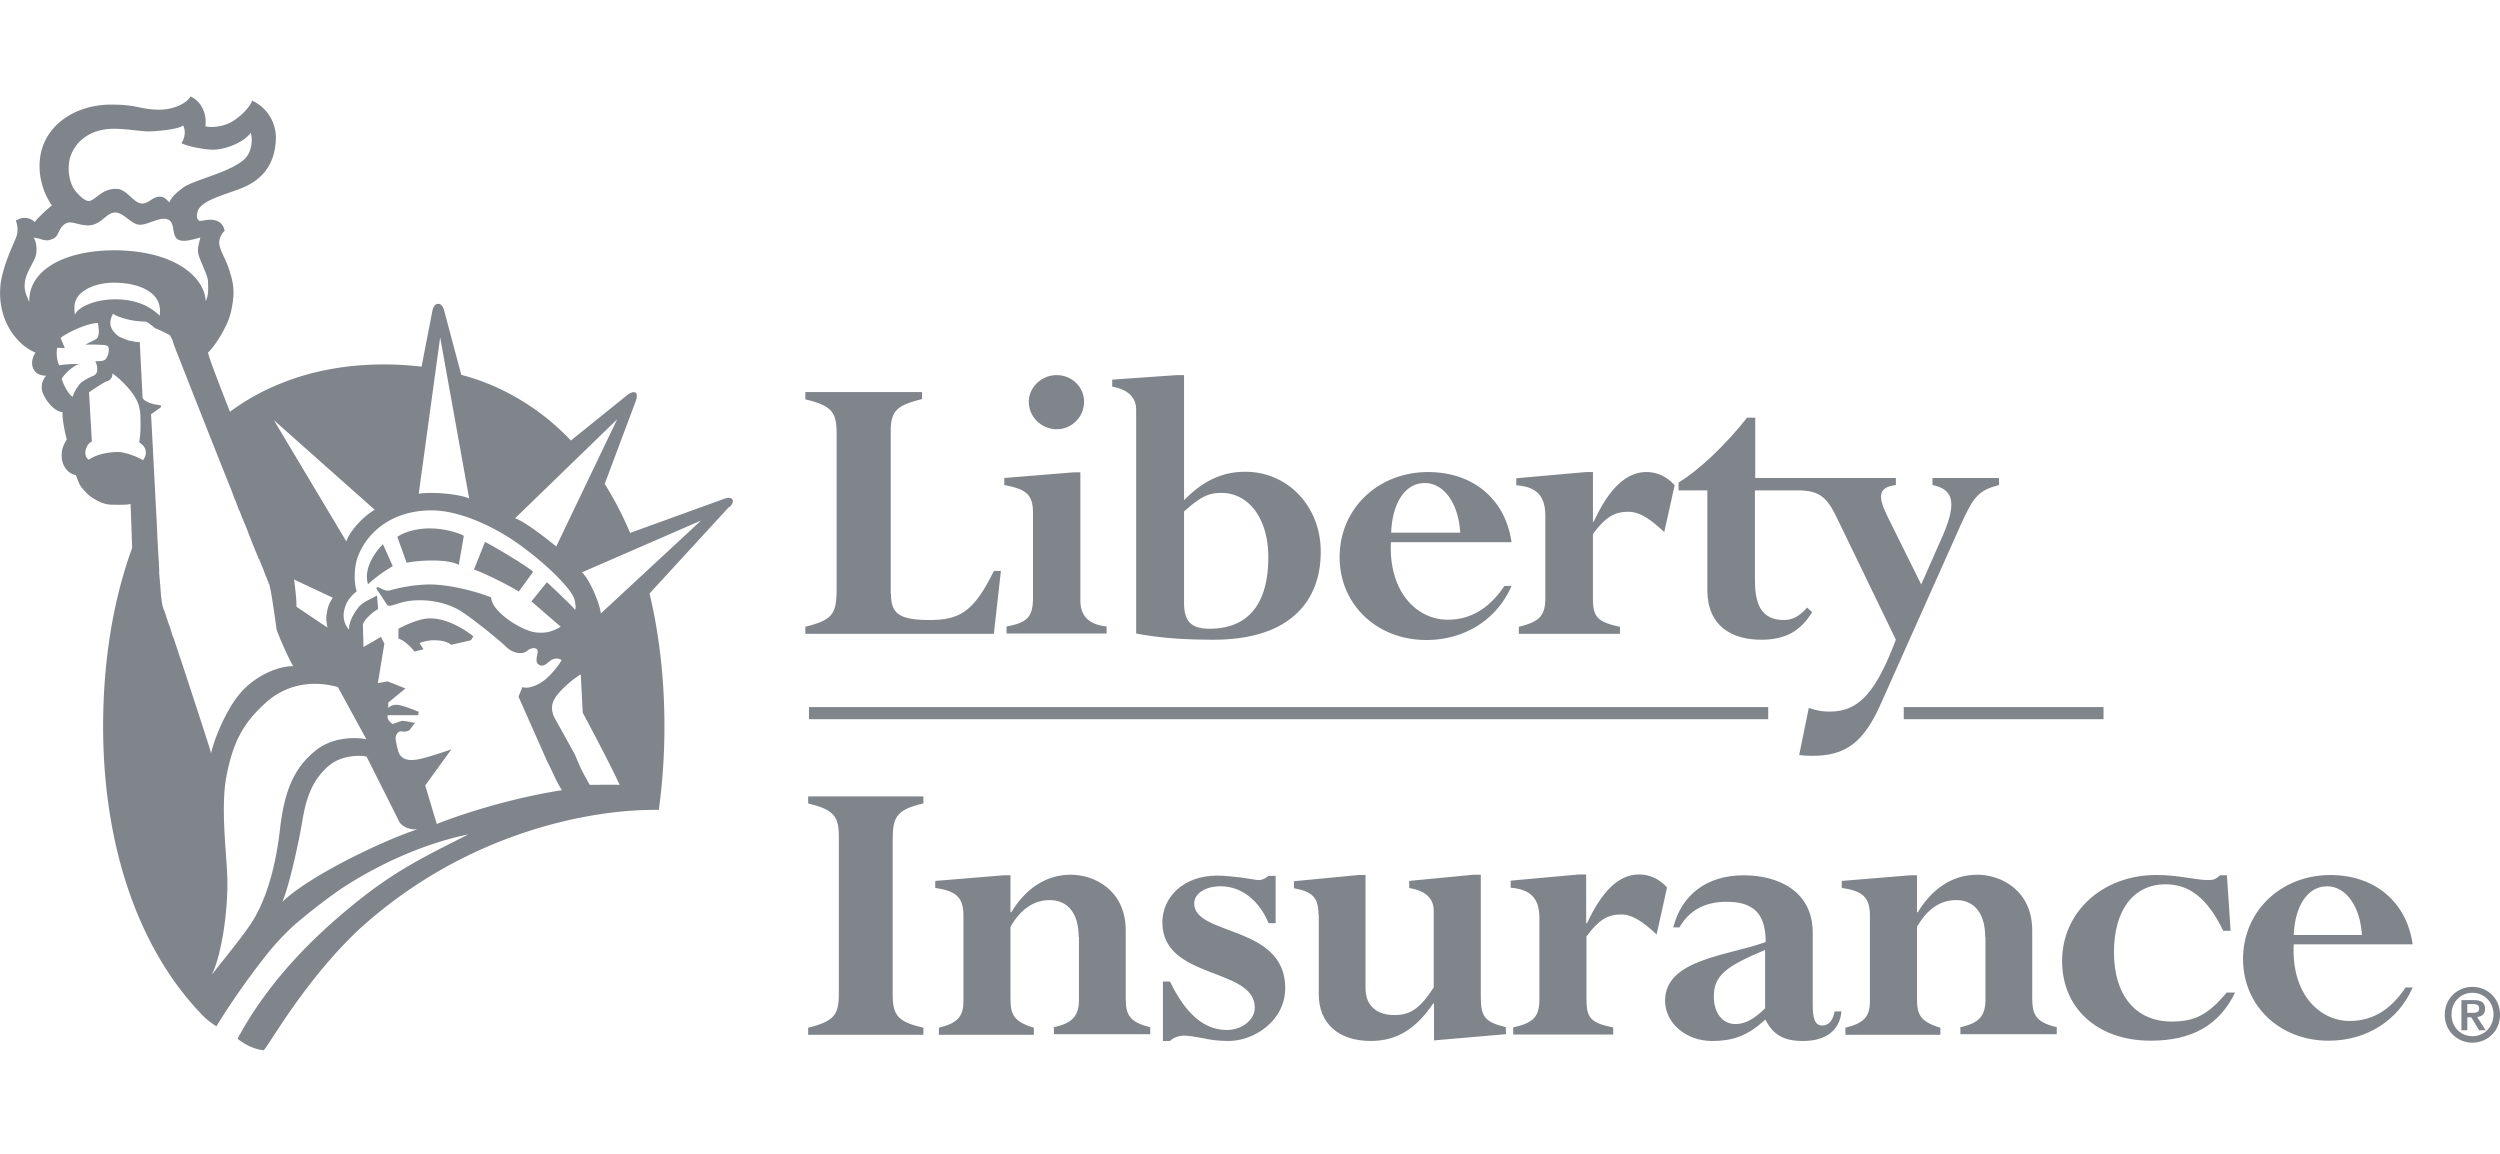 <svg xmlns="http://www.w3.org/2000/svg" width="130" height="60" fill="none" viewBox="0 0 130 60"><g clip-path="url(#clip0)"><g fill="#80858C" clip-path="url(#clip1)"><path d="M20.426 29.44a7.447 7.447 0 0 0-1.29.939c-.263-.88.455-1.759.777-2.081l.513 1.143ZM21.144 29.265l-.483-1.348c.366-.264 1.04-.44 1.67-.44.63 0 1.319.147 1.788.381l-.264 1.524c-.47-.322-2.052-.263-2.71-.117ZM24.617 33.09l-.132.205-1.026.234c-.205-.176-.586-.249-.982-.234-.366.014-.659.146-.659.146l.205.322-.469.118c-.205-.264-.542-.586-.835-.674v-.513s.66-.366 1.275-.498c.894-.19 1.905.337 2.623.894ZM26.976 30.76c-.66-.41-1.949-1.026-2.33-1.143l.572-1.436c.483.234 2.241 1.29 2.505 1.553l-.747 1.026Z"/><path d="M38.083 25.968c-.117-.161-.425-.03-.425-.03l-4.894 1.774a17.416 17.416 0 0 0-1.319-2.55l1.583-4.22s.19-.425.014-.527c-.176-.103-.483.176-.483.176l-2.872 2.315a12.38 12.38 0 0 0-3.942-2.799 11.313 11.313 0 0 0-1.758-.615l-.894-3.356s-.073-.337-.308-.337c-.234 0-.293.323-.293.323l-.571 2.945a16.737 16.737 0 0 0-1.934-.117c-2.14 0-4.045.395-5.715 1.128-.718.308-1.392.689-2.008 1.113l-.307.22c-.586-1.494-1.055-2.71-1.143-3.077.337-.293 1.025-1.363 1.187-2.08.234-1.012.16-1.48-.088-2.243-.176-.556-.542-1.084-.513-1.435a.882.882 0 0 1 .278-.572c-.058-.366-.307-.527-.6-.571-.264-.03-.484.044-.718.058-.059-.102-.176-.088-.088-.469.131-.571 1.274-.85 2.198-1.201 1.172-.44 1.831-1.275 1.875-2.594a2.122 2.122 0 0 0-1.23-1.993c-.147.396-.704.909-1.114 1.129-.396.205-.938.293-1.32.205.089-.703-.248-1.319-.776-1.553-.16.307-.806.718-1.758.688-.967-.044-1.026-.263-2.374-.263-1.92 0-3.502 1.128-3.692 2.798-.132 1.085.293 1.978.615 2.447-.234.176-.791.704-.894.865-.146-.161-.527-.367-.981-.073.102.234.117.527.044.79-.074.265-.777 1.598-.85 2.668-.132 1.817.937 3.047 1.831 3.4-.19.292-.234.6-.102.864.088.175.278.337.66.337a.863.863 0 0 0-.162.937c.161.396.615.953 1.01.953-.028.337.133 1.114.22 1.421-.131.25-.278.44-.263.909.015.483.337.879.733.952.102.235.175.498.307.645.147.161.264.351.572.542.293.19.63.352 1.04.352.396 0 .747.014.923-.044.015.117.044 1.143.088 2.285-.996 2.74-1.51 5.906-1.51 9.29 0 6.081 1.774 11.517 5.159 15.005 0 0 .19.234.732.586 0 0 1.055-1.773 2.667-3.795.41-.513.88-1.011 1.392-1.48a32.38 32.38 0 0 1 2.315-1.802c2.081-1.392 4.499-2.447 6.726-2.902-2.55 1.29-4 1.979-6.403 4-1.524 1.276-3.942 3.532-5.598 6.624.337.264.806.542 1.363.6.352-.395 2.154-3.633 4.909-6.242 5.597-5.128 12.19-6.315 15.634-6.256a32.01 32.01 0 0 0 .293-4.338c0-2.447-.263-4.776-.776-6.916l4.117-4.483c.03.029.308-.25.19-.41Zm-5.993-4.161-3.165 6.608c-.293-.234-1.553-1.26-2.14-1.465l5.305-5.143Zm-9.202-4.264 1.509 8.381c-.484-.234-1.963-.366-2.623-.249l1.114-8.132Zm-3.4 8.967c-.513.279-1.26 1.026-1.48 1.641l-3.765-6.3 5.245 4.66Zm-2.461 6.125-1.612-1.084c.014-.366-.073-.967-.103-1.29a.542.542 0 0 0-.03-.131l2.023.952c-.176.278-.25.44-.308.777-.058.322-.014.498.03.776ZM3.575 8.605c.044-.821.718-1.832 2.184-1.905.659-.03 1.523.132 1.948.132.44 0 1.568-.103 1.817-.308.147.308.088.645-.088.923.337.176 1.29.352 1.7.337.791-.044 1.612-.469 1.905-.88.117.426.03 1.056-.352 1.393-.776.689-2.608 1.055-3.15 1.45-.44.323-.615.513-.733.777-.175-.176-.278-.322-.571-.293-.337.044-.528.366-.865.352-.44-.03-.776-.748-1.29-.762-.79-.03-1.113.6-1.45.63-.234.014-.557-.337-.703-.513-.25-.308-.381-.835-.352-1.333Zm-2.051 7.12c-.117-.336-.278-.541-.235-.995.044-.513.381-.938.543-1.349.131-.322.058-.879-.088-1.01.176-.045.542.175.79.117.323-.074.411-.176.528-.44.118-.25.279-.454.557-.483.25-.015.748.234 1.172.131.543-.117.762-.644 1.202-.644.44 0 .791.571 1.216.63.425.058 1.07-.425 1.495-.279.425.147.205.777.513 1.026.307.234.996-.044 1.201-.073-.058.278-.146.469-.117.762.015.293.498 1.172.513 1.48.014.395.044.718-.117 1.07-.044-1.173-1.466-2.594-4.616-2.653-2.755-.03-4.63 1.055-4.557 2.71Zm6.784.69c-.322-.293-.967-.85-2.315-.85-1.114 0-1.978.44-2.095.806-.074-.513-.015-.85.351-1.158.396-.337 1.04-.513 1.67-.513.953 0 1.583.25 1.935.528.425.337.498.732.454 1.187Zm-4.044 3.443c-.147.103-.425.527-.484.777-.249-.147-.512-.704-.571-.938.22-.366.689-.718.908-.762a5.35 5.35 0 0 0-1.04.059c-.117-.235-.161-.645-.102-.909l.395.015-.22-.528c.279-.234 1.334-.762 1.935-.776.058.263.058.483.043.586-.014.102-.058.22-.175.278l-.528.264c.264-.015.777 0 .967.015.176.014.264.058.264.234a.788.788 0 0 1-.147.484c-.102.146-.395.117-.556.131a.79.79 0 0 1 .102.425c0 .176-.058.264-.22.337a3.14 3.14 0 0 0-.571.308Zm3.18 4.073c-.235-.131-.894-.454-1.422-.425-.542.03-.996.132-1.406.396-.176-.117-.235-.352-.118-.63.118-.278.279-.308.279-.308L4.63 20.4s.733-.513.923-.571c.206-.059.293-.206.293-.41.323.22.806.688 1.055 1.054.25.337.381.704.396 1.114.015.41.03.894-.058 1.407.16.132.322.249.337.469.029.22-.044.307-.132.468Zm1.934 10.301c-.059-.16-.103-.322-.161-.483-.03-.103-.074-.205-.103-.308a2.325 2.325 0 0 0-.103-.293 2.525 2.525 0 0 1-.102-.308.272.272 0 0 1-.03-.102 10.21 10.21 0 0 0-.131-.367c-.03-.073-.044-.146-.074-.205-.014-.029-.014-.073-.029-.102a2.765 2.765 0 0 0-.088-.264c0-.015 0-.015-.014-.03 0-.014-.015-.029-.015-.043 0-.015-.015-.03-.015-.044a.303.303 0 0 1-.029-.088c-.015-.044-.03-.059-.03-.073 0 0 0-.015-.014-.03v-.044c0-.029 0-.058-.015-.088 0-.029 0-.043-.014-.073 0-.03 0-.058-.015-.088 0-.044 0-.088-.015-.146-.014-.103-.014-.22-.029-.352 0-.073-.015-.132-.015-.205 0-.044 0-.103-.014-.147 0-.044 0-.102-.015-.16 0-.06 0-.118-.014-.162 0-.088-.015-.176-.015-.264v-.088c0-.117-.015-.249-.015-.38l-.044-.704c-.014-.176-.014-.352-.03-.542 0-.117-.014-.22-.014-.337 0-.117-.014-.22-.014-.337 0-.117-.015-.22-.015-.337 0-.073-.015-.147-.015-.22-.132-2.506-.263-5.114-.278-5.275l.513-.366v-.103a1.891 1.891 0 0 1-.572-.117c-.176-.073-.322-.147-.38-.264l-.147-2.901c-.059 0-.132-.015-.19-.015a.528.528 0 0 1-.162-.029c-.058-.015-.117-.015-.161-.03-.03 0-.059-.014-.073-.014-.015 0-.03 0-.044-.015-.015 0-.03-.014-.03-.014-.029 0-.044-.015-.073-.03-.03 0-.044-.014-.073-.029-.059-.015-.103-.044-.147-.058a.758.758 0 0 1-.278-.176c-.25-.25-.44-.543-.161-1.07.249.19 1.01.41 1.67.41.088 0 .264.147.41.25l.044.043c.03.03.06.044.088.059.015.015.03.015.044.015.015.014.044.014.059.029.015.015.044.015.059.03.014 0 .029.014.044.014.043.015.087.044.131.059l.088.043c.103.059.205.103.264.132.015 0 .03.015.044.03.015.014.03.029.044.058.03.044.044.088.073.132.044.103.073.205.088.264.015.059 1.304 3.34 2.564 6.506.044.102.074.19.118.293.014.044.044.102.058.146.044.103.073.19.117.293.103.25.206.513.294.762.073.162.131.323.19.484.03.088.059.161.103.234.029.074.058.162.087.235.015.029.015.044.03.073.044.088.073.19.117.278 0 .015.015.044.03.059.043.117.087.22.131.337.015.03.03.059.03.088.014.03.029.059.029.073.014.03.014.044.03.073.014.044.043.088.058.147.058.147.102.278.16.41.016.044.03.074.045.103.014.03.014.058.03.088 0 0 0 .014.014.03.014.028.03.072.044.102l.03.058c.014.03.014.059.028.088 0 .015 0 .015.015.03.015.043.044.102.059.146 0 .015.014.015.014.03 0 .014.015.029.015.029s0 .014.015.014c.014.03.014.059.029.074.015.029.015.058.03.073.029.058.043.102.058.146.014.044.03.074.044.103.014.03.014.059.03.073 0 .015 0 .015.014.03l.044.131c.014.044.029.074.044.118.014.058.044.102.058.146 0 .015.015.015.015.03 0 .014 0 .014.015.029.044.117.073.205.102.249v.044s0 .014.015.014c0 0 0 .015.014.015.015.03.015.059.03.117 0 .015.014.03.014.059 0 .044.015.088.03.132.117.615.293 1.89.307 2.022.015.161.733 1.787.88 1.949-.645-.015-1.685.337-2.535 1.157-.205.205-.41.455-.601.748-.073.102-.147.22-.205.337-.47.806-.82 1.743-.938 2.285-.059-.263-.909-2.842-1.597-4.938Zm3.78 13.628c-.454.747-1.714 2.256-2.154 2.842.484-.938.85-3.194.82-4.952-.014-1.143-.365-3.664-.058-5.334.337-1.788.85-2.799 2.08-3.898.631-.571 1.906-1.29 3.723-.791l1.48 2.71c-.792-.146-1.832-.014-2.535.514-1.304.981-1.744 2.315-1.964 4.249-.22 1.875-.688 3.502-1.392 4.66Zm1.524-.968c.352-.79.835-3.047.967-3.795.176-.967.323-2.373 1.51-3.326.586-.469 1.523-.527 1.904-.425l1.67 3.327c.147.351.645.483.968.454-1.568.498-5.51 2.33-7.019 3.765Zm8.03-4.044-.6-2.007 1.362-1.876s-1.422.498-1.861.542c-.088 0-.777.147-.923-.512 0 0-.117-.44-.117-.616s.146-.366.293-.351c.278.058.425-.06.425-.06l.293-.38c-.235-.03-.513-.103-.63-.103-.118 0-.337.103-.543.162-.117-.088-.307-.25-.249-.455h1.583l.03-.175s-.821-.352-1.13-.367c-.322-.014-.453.176-.453.176v-.293l.893-.733-.923-.366-.512.088.337-2.051-.176-.352-.909.527-.03-1.157c.03-.22.455-.63.792-.82l-.059-.704c-.366.22-.761.337-.996.66-.22.292-.483.732-.454 1.113-.264-.25-.323-.674-.264-.953.073-.395.235-.688.66-1.04-.118-.337-.147-.938-.03-1.495.205-.923 1.29-2.696 3.912-2.71 1.554 0 3.459.938 4.748 1.905 1.656 1.23 2.623 2.359 2.696 2.74.03.16.088.395.03.527-.176-.234-1.466-1.436-1.466-1.436l-.806.997 1.524 1.318c-.351.205-.718.367-1.319.293-.703-.088-2.27-1.055-2.3-1.817-.645-.263-2.095-.688-3.297-.674a8.248 8.248 0 0 0-1.92.293c-.263.088-.468-.073-.674-.16l-.088.058.587.894c.175.088.512-.118.981-.206.806-.146 1.905-.029 2.726.44.571.323 2.154 1.612 2.476 1.934.323.323.835.41 1.07.205.234-.205.586-.205.557.06-.03.263-.162.556.102.673.25.103.381-.117.572-.234a.505.505 0 0 1 .571-.03c-.146.293-.542.762-.864 1.026-.323.264-.836.498-1.173.381l-.205.498 1.495 3.37c.395.777.44.982.762 1.495-2.916.454-5.612 1.392-6.506 1.758Zm7.956-2.036c-.263-.47-.483-.836-.761-1.554 0 0-.88-1.597-1.056-1.905-.146-.278-.249-.674.03-1.084.264-.41.938-.982 1.319-1.201l.102 1.992s1.334 2.477 1.92 3.752c-.557-.015-1.07 0-1.554 0Zm.572-8.91c-.03-.498-.616-1.846-.982-2.139l6.198-2.696-5.216 4.836Z"/><path d="M6.682 17.69c.029 0 .058.014.073.014-.03 0-.044 0-.073-.015-.015 0-.03 0-.044-.014-.044-.015-.074-.015-.103-.03.03 0 .044.015.073.03.03.014.044.014.074.014ZM8.381 21.074c-.19 0-.395-.044-.571-.117.176.059.381.102.571.117ZM8.425 31.448c0-.029-.014-.058-.014-.088.014.044.014.074.014.088ZM8.47 31.595c-.015-.044-.03-.059-.03-.073 0 0 0-.03-.015-.044v-.03.044c0 .015 0 .03.015.03 0 .014.015.044.03.073ZM8.47 31.595c.014.03.014.059.029.088-.015-.03-.015-.059-.03-.088ZM8.543 31.8c.029.073.058.161.088.264a7.621 7.621 0 0 1-.103-.293c0-.015-.015-.03-.015-.044.015.014.015.044.03.073ZM8.748 32.371c-.03-.073-.044-.146-.074-.205.015.059.044.132.074.206ZM8.206 17.118a.11.11 0 0 1-.059-.03c-.015 0-.03-.014-.044-.014a.305.305 0 0 1-.088-.059c.044.03.103.059.132.074.015 0 .03.014.059.029ZM8.381 21.162l-.512.381.512-.38ZM8.968 17.616c-.03-.044-.044-.102-.074-.132.03.044.059.088.074.132ZM12.587 26.833c-.03-.073-.059-.161-.088-.235.03.074.058.162.088.235ZM12.616 26.906c.03.059.044.117.059.161-.03-.073-.059-.146-.088-.234 0 .029.014.044.03.073ZM12.719 27.184a.11.11 0 0 0 .029.059c-.03-.059-.044-.117-.073-.176.014.044.029.073.044.117ZM13.026 27.946c.059.147.103.279.162.41-.059-.146-.118-.278-.162-.41ZM13.26 28.532s0 .015.015.03c-.014-.015-.014-.015-.014-.03-.015-.029-.03-.058-.03-.087 0 .043.015.058.03.087ZM13.437 28.987c0 .014.014.014.014.029-.014-.015-.014-.03-.014-.03-.015-.043-.044-.087-.059-.146 0-.014 0-.014-.015-.03a.208.208 0 0 1-.029-.087l-.03-.059c.015.015.015.044.03.059.015.03.03.059.03.088.029.058.043.117.073.176ZM13.847 30.027s0-.015-.015-.03c.015.015.015.015.015.03ZM13.964 30.276c0 .015 0 .015 0 0 0 .015 0 .015 0 0a2.681 2.681 0 0 1-.102-.249c.043.117.073.205.102.25ZM13.964 30.306c0 .015.015.03.015.03 0-.015 0-.015-.015-.03 0-.015 0-.015 0 0 0-.015 0-.015 0 0ZM13.993 30.364c0-.015 0-.015-.014-.015 0 0 .014 0 .014.015ZM14.052 30.657c-.015-.044-.015-.102-.03-.132.015.044.03.088.03.132ZM128.813 52.886c.22-.03.41-.132.41-.425 0-.337-.205-.455-.6-.455h-.616v1.568h.293V52.9h.22l.41.674h.323l-.44-.688Zm-.513-.22v-.454h.279c.161 0 .337.029.337.22 0 .204-.147.234-.337.234h-.279Zm.513.22c.22-.03.41-.132.41-.425 0-.337-.205-.455-.6-.455h-.616v1.568h.293V52.9h.22l.41.674h.323l-.44-.688Zm-.513-.22v-.454h.279c.161 0 .337.029.337.22 0 .204-.147.234-.337.234h-.279Zm.513.22c.22-.03.41-.132.41-.425 0-.337-.205-.455-.6-.455h-.616v1.568h.293V52.9h.22l.41.674h.323l-.44-.688Zm-.513-.22v-.454h.279c.161 0 .337.029.337.22 0 .204-.147.234-.337.234h-.279Zm.513.22c.22-.03.41-.132.41-.425 0-.337-.205-.455-.6-.455h-.616v1.568h.293V52.9h.22l.41.674h.323l-.44-.688Zm-.513-.22v-.454h.279c.161 0 .337.029.337.22 0 .204-.147.234-.337.234h-.279Zm.513.22c.22-.03.41-.132.41-.425 0-.337-.205-.455-.6-.455h-.616v1.568h.293V52.9h.22l.41.674h.323l-.44-.688Zm-.513-.22v-.454h.279c.161 0 .337.029.337.22 0 .204-.147.234-.337.234h-.279Zm.513.22c.22-.03.41-.132.41-.425 0-.337-.205-.455-.6-.455h-.616v1.568h.293V52.9h.22l.41.674h.323l-.44-.688Zm-.513-.22v-.454h.279c.161 0 .337.029.337.22 0 .204-.147.234-.337.234h-.279Zm.513.22c.22-.03.41-.132.41-.425 0-.337-.205-.455-.6-.455h-.616v1.568h.293V52.9h.22l.41.674h.323l-.44-.688Zm-.513-.22v-.454h.279c.161 0 .337.029.337.22 0 .204-.147.234-.337.234h-.279Zm.513.22c.22-.03.41-.132.41-.425 0-.337-.205-.455-.6-.455h-.616v1.568h.293V52.9h.22l.41.674h.323l-.44-.688Zm-.513-.22v-.454h.279c.161 0 .337.029.337.22 0 .204-.147.234-.337.234h-.279Zm.513.22c.22-.03.41-.132.41-.425 0-.337-.205-.455-.6-.455h-.616v1.568h.293V52.9h.22l.41.674h.323l-.44-.688Zm-.513-.22v-.454h.279c.161 0 .337.029.337.22 0 .204-.147.234-.337.234h-.279Zm.513.22c.22-.03.41-.132.41-.425 0-.337-.205-.455-.6-.455h-.616v1.568h.293V52.9h.22l.41.674h.323l-.44-.688Zm-.513-.22v-.454h.279c.161 0 .337.029.337.22 0 .204-.147.234-.337.234h-.279Zm.513.22c.22-.03.41-.132.41-.425 0-.337-.205-.455-.6-.455h-.616v1.568h.293V52.9h.22l.41.674h.323l-.44-.688Zm-.513-.22v-.454h.279c.161 0 .337.029.337.22 0 .204-.147.234-.337.234h-.279Zm.513.22c.22-.03.41-.132.41-.425 0-.337-.205-.455-.6-.455h-.616v1.568h.293V52.9h.22l.41.674h.323l-.44-.688Zm-.513-.22v-.454h.279c.161 0 .337.029.337.22 0 .204-.147.234-.337.234h-.279Zm.513.22c.22-.03.41-.132.41-.425 0-.337-.205-.455-.6-.455h-.616v1.568h.293V52.9h.22l.41.674h.323l-.44-.688Zm-.513-.22v-.454h.279c.161 0 .337.029.337.22 0 .204-.147.234-.337.234h-.279Zm.513.22c.22-.03.41-.132.41-.425 0-.337-.205-.455-.6-.455h-.616v1.568h.293V52.9h.22l.41.674h.323l-.44-.688Zm-.513-.22v-.454h.279c.161 0 .337.029.337.22 0 .204-.147.234-.337.234h-.279Zm.513.22c.22-.03.41-.132.41-.425 0-.337-.205-.455-.6-.455h-.616v1.568h.293V52.9h.22l.41.674h.323l-.44-.688Zm-.513-.22v-.454h.279c.161 0 .337.029.337.22 0 .204-.147.234-.337.234h-.279Zm.513.22c.22-.03.41-.132.41-.425 0-.337-.205-.455-.6-.455h-.616v1.568h.293V52.9h.22l.41.674h.323l-.44-.688Zm-.513-.22v-.454h.279c.161 0 .337.029.337.22 0 .204-.147.234-.337.234h-.279Zm.264-1.348c-.762 0-1.436.586-1.436 1.45 0 .865.674 1.45 1.436 1.45.762 0 1.436-.585 1.436-1.45 0-.879-.674-1.45-1.436-1.45Zm0 2.564c-.601 0-1.084-.469-1.084-1.128 0-.66.483-1.129 1.084-1.129.601 0 1.099.47 1.099 1.129-.015.674-.498 1.128-1.099 1.128Zm.645-1.421c0-.337-.205-.455-.601-.455h-.615v1.568h.293V52.9h.219l.411.674h.322l-.425-.688c.22-.03.396-.147.396-.425Zm-.909.205v-.454h.279c.161 0 .337.029.337.22 0 .204-.147.234-.337.234h-.279Zm.513.22c.22-.03.41-.132.41-.425 0-.337-.205-.455-.6-.455h-.616v1.568h.293V52.9h.22l.41.674h.323l-.44-.688Zm-.513-.22v-.454h.279c.161 0 .337.029.337.22 0 .204-.147.234-.337.234h-.279Zm.513.22c.22-.03.41-.132.41-.425 0-.337-.205-.455-.6-.455h-.616v1.568h.293V52.9h.22l.41.674h.323l-.44-.688Zm-.513-.22v-.454h.279c.161 0 .337.029.337.22 0 .204-.147.234-.337.234h-.279Zm.513.22c.22-.03.41-.132.41-.425 0-.337-.205-.455-.6-.455h-.616v1.568h.293V52.9h.22l.41.674h.323l-.44-.688Zm-.513-.22v-.454h.279c.161 0 .337.029.337.22 0 .204-.147.234-.337.234h-.279Zm.513.22c.22-.03.41-.132.41-.425 0-.337-.205-.455-.6-.455h-.616v1.568h.293V52.9h.22l.41.674h.323l-.44-.688Zm-.513-.22v-.454h.279c.161 0 .337.029.337.22 0 .204-.147.234-.337.234h-.279Zm.513.22c.22-.03.41-.132.41-.425 0-.337-.205-.455-.6-.455h-.616v1.568h.293V52.9h.22l.41.674h.323l-.44-.688Zm-.513-.22v-.454h.279c.161 0 .337.029.337.22 0 .204-.147.234-.337.234h-.279Zm.513.22c.22-.03.41-.132.41-.425 0-.337-.205-.455-.6-.455h-.616v1.568h.293V52.9h.22l.41.674h.323l-.44-.688Zm-.513-.22v-.454h.279c.161 0 .337.029.337.22 0 .204-.147.234-.337.234h-.279Zm.513.22c.22-.03.41-.132.41-.425 0-.337-.205-.455-.6-.455h-.616v1.568h.293V52.9h.22l.41.674h.323l-.44-.688Zm-.513-.22v-.454h.279c.161 0 .337.029.337.22 0 .204-.147.234-.337.234h-.279Zm.513.22c.22-.03.41-.132.41-.425 0-.337-.205-.455-.6-.455h-.616v1.568h.293V52.9h.22l.41.674h.323l-.44-.688Zm-.513-.22v-.454h.279c.161 0 .337.029.337.22 0 .204-.147.234-.337.234h-.279Zm.513.22c.22-.03.41-.132.41-.425 0-.337-.205-.455-.6-.455h-.616v1.568h.293V52.9h.22l.41.674h.323l-.44-.688Zm-.513-.22v-.454h.279c.161 0 .337.029.337.22 0 .204-.147.234-.337.234h-.279Zm.513.22c.22-.03.41-.132.41-.425 0-.337-.205-.455-.6-.455h-.616v1.568h.293V52.9h.22l.41.674h.323l-.44-.688Zm-.513-.22v-.454h.279c.161 0 .337.029.337.22 0 .204-.147.234-.337.234h-.279Zm.513.22c.22-.03.41-.132.41-.425 0-.337-.205-.455-.6-.455h-.616v1.568h.293V52.9h.22l.41.674h.323l-.44-.688Zm-.513-.22v-.454h.279c.161 0 .337.029.337.22 0 .204-.147.234-.337.234h-.279Zm.513.22c.22-.03.41-.132.41-.425 0-.337-.205-.455-.6-.455h-.616v1.568h.293V52.9h.22l.41.674h.323l-.44-.688Zm-.513-.22v-.454h.279c.161 0 .337.029.337.22 0 .204-.147.234-.337.234h-.279Zm.513.22c.22-.03.41-.132.41-.425 0-.337-.205-.455-.6-.455h-.616v1.568h.293V52.9h.22l.41.674h.323l-.44-.688Zm-.513-.22v-.454h.279c.161 0 .337.029.337.22 0 .204-.147.234-.337.234h-.279Zm.513.22c.22-.03.41-.132.41-.425 0-.337-.205-.455-.6-.455h-.616v1.568h.293V52.9h.22l.41.674h.323l-.44-.688Zm-.513-.22v-.454h.279c.161 0 .337.029.337.22 0 .204-.147.234-.337.234h-.279Zm.513.22c.22-.03.41-.132.41-.425 0-.337-.205-.455-.6-.455h-.616v1.568h.293V52.9h.22l.41.674h.323l-.44-.688Zm-.513-.22v-.454h.279c.161 0 .337.029.337.22 0 .204-.147.234-.337.234h-.279Zm.513.22c.22-.03.41-.132.41-.425 0-.337-.205-.455-.6-.455h-.616v1.568h.293V52.9h.22l.41.674h.323l-.44-.688Zm-.513-.22v-.454h.279c.161 0 .337.029.337.22 0 .204-.147.234-.337.234h-.279ZM91.947 36.767H42.068v.63h49.879v-.63ZM109.383 36.767H98.995v.63h10.388v-.63ZM46.332 30.892c0 1.025.44 1.348 2.022 1.348 1.583 0 2.3-.47 3.327-2.55h.366l-.366 3.268h-9.803v-.367c1.465-.366 1.626-.688 1.626-2.036v-8.03c0-1.114-.278-1.436-1.626-1.758v-.381h6.066v.366c-1.275.322-1.626.586-1.626 1.67v8.47h.014ZM56.179 31.214v-6.652h-.366l-3.59.293v.366c1.201.234 1.494.513 1.494 1.51v4.307c0 1.026-.263 1.333-1.377 1.539v.366h5.202v-.366c-.938-.103-1.363-.557-1.363-1.363Zm-1.23-11.708c-.792 0-1.451.63-1.451 1.392 0 .777.659 1.422 1.45 1.422.791 0 1.422-.645 1.422-1.422.014-.762-.63-1.392-1.422-1.392ZM64.75 24.532c-1.186 0-2.197.47-3.179 1.48v-6.506h-.38l-3.356.235v.366c.762.132 1.245.513 1.245 1.202v11.634c1.246.234 2.477.322 4.03.322 4.03 0 5.568-2.066 5.568-4.557.014-2.344-1.685-4.176-3.927-4.176Zm-1.86 8.162c-.982 0-1.319-.425-1.319-1.348v-4.748c.836-.747 1.26-.967 1.934-.967 1.466 0 2.447 1.378 2.447 3.341 0 2.638-1.216 3.722-3.062 3.722ZM75.272 32.225c-1.539 0-3.063-1.377-2.946-4.03h6.272c-.308-2.227-1.993-3.648-4.337-3.648-2.609 0-4.601 1.905-4.601 4.425 0 2.462 1.934 4.308 4.513 4.308 1.992 0 3.677-1.07 4.425-2.813h-.367c-.79 1.172-1.758 1.758-2.96 1.758Zm-1.187-7.107c1.01 0 1.758 1.07 1.846 2.58h-3.59c.059-1.554.733-2.58 1.744-2.58ZM86.54 27.668c-.733-.689-1.29-1.055-1.861-1.055-.748 0-1.202.293-1.847 1.157v3.312c0 .967.191 1.26 1.407 1.51v.366h-5.26v-.367c1.099-.263 1.377-.586 1.377-1.509v-4.264c0-1.026-.454-1.51-1.51-1.582v-.367l3.62-.322h.367v2.579h.043c.806-1.759 1.715-2.58 2.74-2.58.543 0 1.07.235 1.466.69l-.542 2.432Z"/><path d="M100.489 24.855v.366c1.055.22 1.29.864.557 2.579l-1.143 2.593-1.758-3.546c-.498-1.025-.498-1.509.44-1.626v-.366h-7.312v-3.136h-.425c-1.158 1.465-2.52 2.74-3.561 3.37v.41h1.495v5.187c0 1.847 1.245 2.58 2.798 2.58 1.231 0 2.037-.426 2.652-1.437l-.263-.234c-.396.454-.762.645-1.202.645-1.157 0-1.51-.777-1.51-2.081v-4.66h2.228c1.202 0 1.553.425 2.08 1.524l3.02 6.242c-1.012 2.667-1.89 3.737-3.415 3.737-.337 0-.586-.015-1.113-.19l-.499 2.446c.308.044.484.044.704.044 1.714 0 2.652-.703 3.531-2.681l4.161-9.32c.674-1.494.938-1.802 1.993-2.08v-.366h-3.458ZM46.42 51.713c0 1.1.279 1.422 1.597 1.73v.366h-5.993v-.367c1.554-.38 1.597-.806 1.597-2.007v-7.913c0-1.099-.278-1.421-1.597-1.743v-.367h5.993v.367c-1.509.337-1.597.805-1.597 1.992v7.942ZM56.091 48.71c0-1.202-.557-1.905-1.51-1.905-.82 0-1.508.468-2.036 1.392v3.721c0 .821.147 1.202 1.216 1.524v.367h-4.938v-.367c.953-.234 1.275-.571 1.275-1.377v-4.47c0-.937-.396-1.274-1.465-1.42v-.367l3.546-.293h.366v1.92h.044c.689-1.143 1.73-1.95 3.092-1.95 1.23 0 2.857.807 2.857 2.902v3.487c0 .85.147 1.275 1.275 1.539v.366h-5.011v-.366c.967-.205 1.304-.586 1.304-1.436v-3.268h-.015ZM66.333 48.006h-.366c-.498-1.201-1.421-1.92-2.505-1.92-.763 0-1.363.367-1.363.894 0 1.7 4.733 1.1 4.733 4.396 0 1.715-1.627 2.755-2.946 2.755-.513 0-.967-.059-1.333-.147-.396-.058-.689-.131-.953-.131-.307 0-.586.102-.761.278h-.367v-3.092h.367c.82 1.7 1.787 2.52 2.96 2.52.776 0 1.45-.527 1.45-1.157 0-2.125-4.806-1.436-4.806-4.44 0-1.275 1.055-2.432 2.857-2.432.367 0 .85.058 1.26.102.41.059.762.132.909.132.19 0 .396-.132.498-.22h.366v2.462ZM68.56 47.566c0-.893-.307-1.201-1.274-1.377v-.366l3.355-.322h.367v5.89c0 .952.63 1.392 1.509 1.392.82 0 1.319-.337 2.037-1.436V47.36c0-.659-.44-1.04-1.275-1.186v-.367l3.355-.322h.367v6.345c0 1.054.22 1.318 1.304 1.582v.366l-3.737.323v-1.92h-.044c-.908 1.348-1.92 1.949-3.238 1.949-1.685 0-2.71-.909-2.71-2.432v-4.133h-.015ZM86.144 48.592c-.718-.674-1.275-1.04-1.832-1.04-.732 0-1.186.293-1.816 1.143v3.253c0 .952.19 1.245 1.392 1.48v.366h-5.202v-.366c1.084-.25 1.362-.572 1.362-1.48v-4.22c0-1.011-.454-1.48-1.494-1.568v-.366l3.56-.323h.367v2.535h.044c.806-1.729 1.685-2.535 2.71-2.535.543 0 1.056.235 1.451.674l-.542 2.447ZM95.405 52.578c-.088.483-.308.747-.645.747-.366 0-.498-.322-.498-1.055v-3.766c0-2.198-1.832-2.989-3.59-2.989-1.905 0-3.224.996-3.663 2.71h.322c.513-.893 1.333-1.333 2.447-1.333 1.465 0 2.037.674 2.037 2.096-1.993.718-5.231.894-5.231 3.048 0 1.172 1.099 2.095 2.447 2.095.996 0 1.758-.234 2.579-.953l.19-.16c.41.805.967 1.113 1.963 1.113 1.187 0 1.905-.557 1.993-1.539h-.351v-.014Zm-3.62-.147c-.556.557-1.04.82-1.538.82-.674 0-1.128-.57-1.128-1.435 0-1.085.63-1.568 2.666-2.418v3.033ZM103.229 48.71c0-1.202-.557-1.905-1.509-1.905-.821 0-1.509.468-2.037 1.392v3.721c0 .821.147 1.202 1.216 1.524v.367h-4.938v-.367c.953-.234 1.275-.571 1.275-1.377v-4.47c0-.937-.395-1.274-1.465-1.42v-.367l3.546-.293h.366v1.92h.044c.689-1.143 1.729-1.95 3.092-1.95 1.231 0 2.857.807 2.857 2.902v3.487c0 .85.147 1.275 1.275 1.539v.366h-5.011v-.366c.967-.205 1.304-.586 1.304-1.436v-3.268h-.015ZM115.992 48.402h-.381c-.806-1.656-1.729-2.418-3.004-2.418-1.67 0-2.681 1.348-2.681 3.531 0 2.242 1.128 3.605 3.003 3.605 1.217 0 1.905-.366 2.858-1.51h.439c-.82 1.7-2.242 2.506-4.396 2.506-2.74 0-4.601-1.67-4.601-4.146 0-2.535 2.096-4.47 4.895-4.47.586 0 1.099.06 1.538.132.454.059.835.132 1.143.132.308 0 .396-.044.645-.249h.351l.191 2.887ZM122.175 53.09c-1.509 0-3.033-1.347-2.901-3.985h6.184c-.308-2.198-1.964-3.604-4.279-3.604-2.579 0-4.542 1.89-4.542 4.366 0 2.432 1.904 4.25 4.454 4.25 1.964 0 3.634-1.056 4.367-2.77h-.367c-.776 1.172-1.729 1.744-2.916 1.744Zm-1.172-7.003c.997 0 1.729 1.055 1.817 2.534h-3.546c.059-1.523.733-2.534 1.729-2.534Z"/></g></g><defs><clipPath id="clip0"><path fill="#fff" d="M0 0h130v60H0z"/></clipPath><clipPath id="clip1"><path fill="#fff" d="M0 5h130v49.629H0z"/></clipPath></defs></svg>
